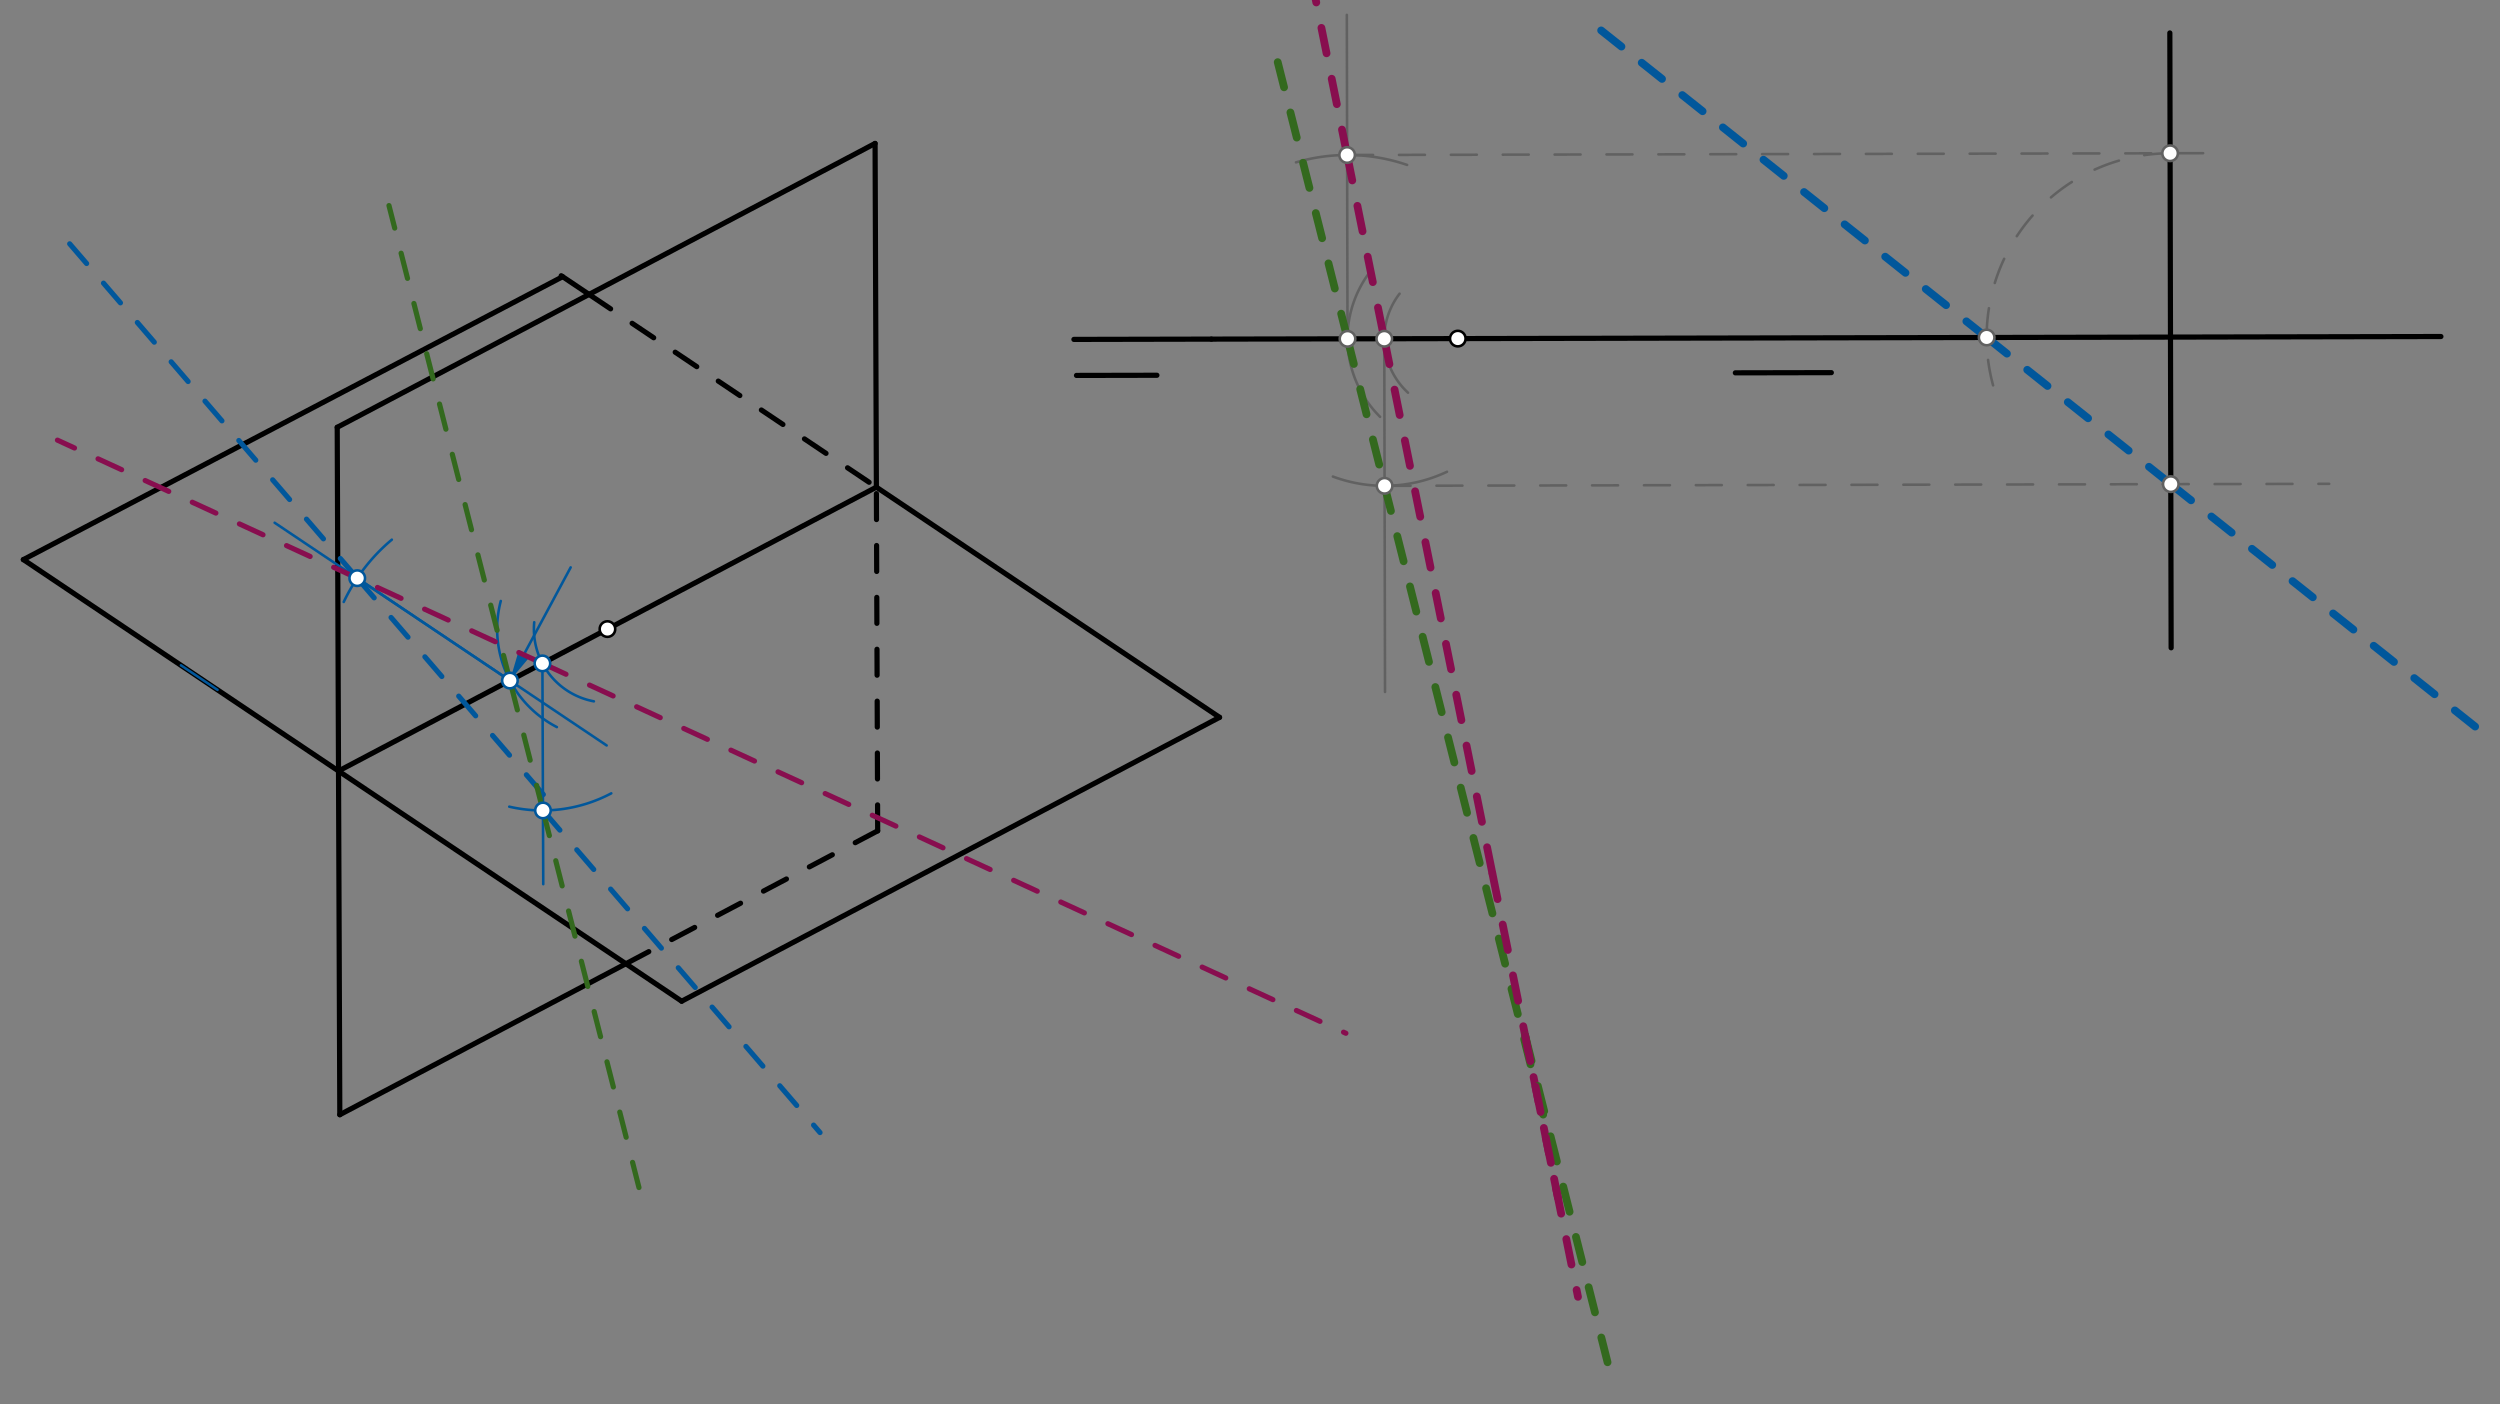 <svg xmlns="http://www.w3.org/2000/svg" class="svg--816" height="100%" preserveAspectRatio="xMidYMid meet" viewBox="0 0 963.78 541.417" width="100%"><rect x="0" y="0" width="963.78" height="541.417" fill="#808080" stroke="none"/><defs><marker id="marker-arrow" markerHeight="16" markerUnits="userSpaceOnUse" markerWidth="24" orient="auto-start-reverse" refX="24" refY="4" viewBox="0 0 24 8"><path d="M 0 0 L 24 4 L 0 8 z" stroke="inherit"></path></marker></defs><g class="aux-layer--949"></g><g class="main-layer--75a"><g class="element--733"><line stroke="#000000" stroke-dasharray="none" stroke-linecap="round" stroke-width="1" x1="131" x2="130" y1="429.734" y2="164.734"></line></g><g class="element--733"><line stroke="#000000" stroke-dasharray="none" stroke-linecap="round" stroke-width="1" x1="310" x2="130" y1="69.734" y2="164.734"></line></g><g class="element--733"><line stroke="#000000" stroke-dasharray="none" stroke-linecap="round" stroke-width="1" x1="310" x2="337.353" y1="69.734" y2="55.298"></line></g><g class="element--733"><line stroke="#000000" stroke-dasharray="none" stroke-linecap="round" stroke-width="1" x1="9" x2="130.5" y1="215.734" y2="297.234"></line></g><g class="element--733"><line stroke="#000000" stroke-dasharray="none" stroke-linecap="round" stroke-width="1" x1="130.5" x2="262.799" y1="297.234" y2="385.978"></line></g><g class="element--733"><line stroke="#000000" stroke-dasharray="none" stroke-linecap="round" stroke-width="1" x1="262.799" x2="468.52" y1="385.978" y2="277.404"></line></g><g class="element--733"><line stroke="#000000" stroke-dasharray="none" stroke-linecap="round" stroke-width="2" x1="130.5" x2="130" y1="297.234" y2="164.734"></line></g><g class="element--733"><line stroke="#000000" stroke-dasharray="none" stroke-linecap="round" stroke-width="2" x1="130" x2="337.353" y1="164.734" y2="55.298"></line></g><g class="element--733"><line stroke="#000000" stroke-dasharray="none" stroke-linecap="round" stroke-width="2" x1="337.353" x2="337.853" y1="55.298" y2="187.798"></line></g><g class="element--733"><line stroke="#000000" stroke-dasharray="none" stroke-linecap="round" stroke-width="2" x1="130.5" x2="337.853" y1="297.234" y2="187.798"></line></g><g class="element--733"><line stroke="#000000" stroke-dasharray="none" stroke-linecap="round" stroke-width="2" x1="227.084" x2="216.353" y1="113.496" y2="106.298"></line></g><g class="element--733"><line stroke="#000000" stroke-dasharray="none" stroke-linecap="round" stroke-width="2" x1="216.903" x2="9" y1="106.667" y2="215.734"></line></g><g class="element--733"><line stroke="#000000" stroke-dasharray="none" stroke-linecap="round" stroke-width="2" x1="9" x2="262.799" y1="215.734" y2="385.978"></line></g><g class="element--733"><line stroke="#000000" stroke-dasharray="none" stroke-linecap="round" stroke-width="2" x1="262.799" x2="470.152" y1="385.978" y2="276.542"></line></g><g class="element--733"><line stroke="#000000" stroke-dasharray="none" stroke-linecap="round" stroke-width="2" x1="470.152" x2="337.853" y1="276.542" y2="187.798"></line></g><g class="element--733"><line stroke="#000000" stroke-dasharray="none" stroke-linecap="round" stroke-width="2" x1="130.5" x2="131" y1="297.234" y2="429.734"></line></g><g class="element--733"><line stroke="#000000" stroke-dasharray="none" stroke-linecap="round" stroke-width="2" x1="131" x2="241.27" y1="429.734" y2="371.537"></line></g><g class="element--733"><line stroke="#000000" stroke-dasharray="10" stroke-linecap="round" stroke-width="2" x1="241.27" x2="338.353" y1="371.537" y2="320.298"></line></g><g class="element--733"><line stroke="#000000" stroke-dasharray="10" stroke-linecap="round" stroke-width="2" x1="338.353" x2="337.853" y1="320.298" y2="187.798"></line></g><g class="element--733"><line stroke="#000000" stroke-dasharray="10" stroke-linecap="round" stroke-width="2" x1="227.084" x2="337.853" y1="113.496" y2="187.798"></line></g><g class="element--733"><line stroke="#000000" stroke-dasharray="none" stroke-linecap="round" stroke-width="2" x1="467" x2="941" y1="130.734" y2="129.734"></line></g><g class="element--733"><line stroke="#000000" stroke-dasharray="none" stroke-linecap="round" stroke-width="2" x1="467" x2="414.007" y1="130.734" y2="130.846"></line></g><g class="element--733"><line stroke="#000000" stroke-dasharray="none" stroke-linecap="round" stroke-width="2" x1="837" x2="836.5" y1="249.734" y2="12.7"></line></g><g class="element--733"><line stroke="#000000" stroke-dasharray="none" stroke-linecap="round" stroke-width="2" x1="415" x2="446" y1="144.734" y2="144.669"></line></g><g class="element--733"><line stroke="#000000" stroke-dasharray="none" stroke-linecap="round" stroke-width="2" x1="669" x2="705.996" y1="143.734" y2="143.656"></line></g><g class="element--733"><path d="M 193.056 231.697 A 42.52 42.52 0 0 0 214.676 280.3" fill="none" stroke="#01579B" stroke-dasharray="none" stroke-linecap="round" stroke-width="1"></path></g><g class="element--733"><line stroke="#01579B" stroke-dasharray="none" stroke-linecap="round" stroke-width="1" x1="196.573" x2="105.882" y1="262.363" y2="201.529"></line></g><g class="element--733"><path d="M 132.514 232.056 A 70.866 70.866 0 0 1 151.047 208.054" fill="none" stroke="#01579B" stroke-dasharray="none" stroke-linecap="round" stroke-width="1"></path></g><g class="element--733"><path d="M 205.952 239.894 A 28.346 28.346 0 0 0 228.94 270.375" fill="none" stroke="#01579B" stroke-dasharray="none" stroke-linecap="round" stroke-width="1"></path></g><g class="element--733"><line stroke="#01579B" stroke-dasharray="none" stroke-linecap="round" stroke-width="1" x1="209.107" x2="209.429" y1="255.747" y2="340.857"></line></g><g class="element--733"><path d="M 196.331 310.982 A 56.693 56.693 0 0 0 235.644 305.846" fill="none" stroke="#01579B" stroke-dasharray="none" stroke-linecap="round" stroke-width="1"></path></g><g class="element--733"><line stroke="#01579B" stroke-dasharray="10" stroke-linecap="round" stroke-width="2" x1="137.721" x2="214.15" y1="222.886" y2="311.746"></line></g><g class="element--733"><line stroke="#01579B" stroke-dasharray="10" stroke-linecap="round" stroke-width="2" x1="137.721" x2="23.607" y1="222.886" y2="90.212"></line></g><g class="element--733"><line stroke="#01579B" stroke-dasharray="10" stroke-linecap="round" stroke-width="2" x1="209.321" x2="316.123" y1="312.44" y2="436.613"></line></g><g class="element--733"><line stroke="#01579B" stroke-dasharray="none" stroke-linecap="round" stroke-width="1" x1="83.857" x2="69.75" y1="265.947" y2="256.484"></line></g><g class="element--733"><line stroke="#01579B" stroke-dasharray="none" stroke-linecap="round" stroke-width="1" x1="137.721" x2="233.871" y1="222.886" y2="287.381"></line></g><g class="element--733"><line stroke="#01579B" stroke-dasharray="none" stroke-linecap="round" stroke-width="1" x1="202.25" x2="220" y1="251.79" y2="218.734"></line><path d="M196.573,262.363 l12,2.5 l0,-5 z" fill="#01579B" stroke="#01579B" stroke-width="0" transform="rotate(298.235, 196.573, 262.363)"></path></g><g class="element--733"><line stroke="#880E4F" stroke-dasharray="10" stroke-linecap="round" stroke-width="2" x1="209.107" x2="137.721" y1="255.747" y2="222.886"></line></g><g class="element--733"><line stroke="#880E4F" stroke-dasharray="10" stroke-linecap="round" stroke-width="2" x1="137.721" x2="22.15" y1="222.886" y2="169.685"></line></g><g class="element--733"><line stroke="#880E4F" stroke-dasharray="10" stroke-linecap="round" stroke-width="2" x1="209.107" x2="518.851" y1="255.747" y2="398.332"></line></g><g class="element--733"><line stroke="#33691E" stroke-dasharray="10" stroke-linecap="round" stroke-width="2" x1="209.321" x2="196.573" y1="312.44" y2="262.363"></line></g><g class="element--733"><line stroke="#33691E" stroke-dasharray="10" stroke-linecap="round" stroke-width="2" x1="196.573" x2="149.957" y1="262.363" y2="79.254"></line></g><g class="element--733"><line stroke="#33691E" stroke-dasharray="10" stroke-linecap="round" stroke-width="2" x1="209.321" x2="247.669" y1="312.44" y2="463.073"></line></g><g class="element--733"><path d="M 527.544 105.62 A 42.52 42.52 0 0 0 532.028 160.694" fill="none" stroke="#616161" stroke-dasharray="none" stroke-linecap="round" stroke-width="1"></path></g><g class="element--733"><line stroke="#616161" stroke-dasharray="none" stroke-linecap="round" stroke-width="1" x1="519.48" x2="519.217" y1="130.624" y2="5.74"></line></g><g class="element--733"><path d="M 499.624 62.593 A 70.866 70.866 0 0 1 542.451 63.581" fill="none" stroke="#616161" stroke-dasharray="none" stroke-linecap="round" stroke-width="1"></path></g><g class="element--733"><path d="M 539.555 113.22 A 28.346 28.346 0 0 0 542.796 151.385" fill="none" stroke="#616161" stroke-dasharray="none" stroke-linecap="round" stroke-width="1"></path></g><g class="element--733"><line stroke="#616161" stroke-dasharray="none" stroke-linecap="round" stroke-width="1" x1="533.653" x2="533.94" y1="130.594" y2="266.758"></line></g><g class="element--733"><path d="M 557.825 181.876 A 56.693 56.693 0 0 1 513.852 183.716" fill="none" stroke="#616161" stroke-dasharray="none" stroke-linecap="round" stroke-width="1"></path></g><g class="element--733"><line stroke="#880E4F" stroke-dasharray="10" stroke-linecap="round" stroke-width="3" x1="519.33" x2="533.653" y1="59.755" y2="130.594"></line></g><g class="element--733"><line stroke="#880E4F" stroke-dasharray="10" stroke-linecap="round" stroke-width="3" x1="519.33" x2="505.529" y1="59.755" y2="-8.504"></line></g><g class="element--733"><line stroke="#880E4F" stroke-dasharray="10" stroke-linecap="round" stroke-width="3" x1="533.653" x2="575.349" y1="130.594" y2="336.817"></line></g><g class="element--733"><line stroke="#33691E" stroke-dasharray="10" stroke-linecap="round" stroke-width="3" x1="519.48" x2="533.773" y1="130.621" y2="187.287"></line></g><g class="element--733"><line stroke="#33691E" stroke-dasharray="10" stroke-linecap="round" stroke-width="3" x1="519.48" x2="492.115" y1="130.621" y2="22.129"></line></g><g class="element--733"><line stroke="#33691E" stroke-dasharray="10" stroke-linecap="round" stroke-width="3" x1="533.773" x2="597.233" y1="187.287" y2="438.881"></line></g><g class="element--733"><line stroke="#880E4F" stroke-dasharray="10" stroke-linecap="round" stroke-width="3" x1="575.349" x2="600.604" y1="336.817" y2="461.727"></line></g><g class="element--733"><line stroke="#33691E" stroke-dasharray="10" stroke-linecap="round" stroke-width="3" x1="587.977" x2="619.73" y1="399.272" y2="525.162"></line></g><g class="element--733"><line stroke="#880E4F" stroke-dasharray="10" stroke-linecap="round" stroke-width="3" x1="587.977" x2="608.33" y1="399.272" y2="499.941"></line></g><g class="element--733"><line stroke="#616161" stroke-dasharray="10" stroke-linecap="round" stroke-width="1" x1="519.33" x2="850.996" y1="59.755" y2="59.055"></line></g><g class="element--733"><path d="M 836.598 59.086 A 70.869 70.869 0 0 0 770.913 156.19" fill="none" stroke="#616161" stroke-dasharray="10" stroke-linecap="round" stroke-width="1"></path></g><g class="element--733"><line stroke="#616161" stroke-dasharray="10" stroke-linecap="round" stroke-width="1" x1="533.773" x2="897.93" y1="187.287" y2="186.518"></line></g><g class="element--733"><line stroke="#01579B" stroke-dasharray="10" stroke-linecap="round" stroke-width="3" x1="765.879" x2="836.867" y1="130.104" y2="186.647"></line></g><g class="element--733"><line stroke="#01579B" stroke-dasharray="10" stroke-linecap="round" stroke-width="3" x1="765.879" x2="617.208" y1="130.104" y2="11.685"></line></g><g class="element--733"><line stroke="#01579B" stroke-dasharray="10" stroke-linecap="round" stroke-width="3" x1="836.867" x2="957.92" y1="186.647" y2="283.068"></line></g><g class="element--733"><circle cx="234.177" cy="242.516" r="3" stroke="#000000" stroke-width="1" fill="#ffffff"></circle>}</g><g class="element--733"><circle cx="562" cy="130.534" r="3" stroke="#000000" stroke-width="1" fill="#ffffff"></circle>}</g><g class="element--733"><circle cx="137.721" cy="222.886" r="3" stroke="#01579B" stroke-width="1" fill="#ffffff"></circle>}</g><g class="element--733"><circle cx="209.321" cy="312.44" r="3" stroke="#01579B" stroke-width="1" fill="#ffffff"></circle>}</g><g class="element--733"><circle cx="196.573" cy="262.363" r="3" stroke="#01579B" stroke-width="1" fill="#ffffff"></circle>}</g><g class="element--733"><circle cx="209.107" cy="255.747" r="3" stroke="#01579B" stroke-width="1" fill="#ffffff"></circle>}</g><g class="element--733"><circle cx="519.33" cy="59.755" r="3" stroke="#616161" stroke-width="1" fill="#ffffff"></circle>}</g><g class="element--733"><circle cx="519.48" cy="130.621" r="3" stroke="#616161" stroke-width="1" fill="#ffffff"></circle>}</g><g class="element--733"><circle cx="533.773" cy="187.287" r="3" stroke="#616161" stroke-width="1" fill="#ffffff"></circle>}</g><g class="element--733"><circle cx="533.653" cy="130.594" r="3" stroke="#616161" stroke-width="1" fill="#ffffff"></circle>}</g><g class="element--733"><circle cx="836.598" cy="59.086" r="3" stroke="#616161" stroke-width="1" fill="#ffffff"></circle>}</g><g class="element--733"><circle cx="765.879" cy="130.104" r="3" stroke="#616161" stroke-width="1" fill="#ffffff"></circle>}</g><g class="element--733"><circle cx="836.867" cy="186.647" r="3" stroke="#616161" stroke-width="1" fill="#ffffff"></circle>}</g></g><g class="snaps-layer--ac6"></g><g class="temp-layer--52d"></g></svg>